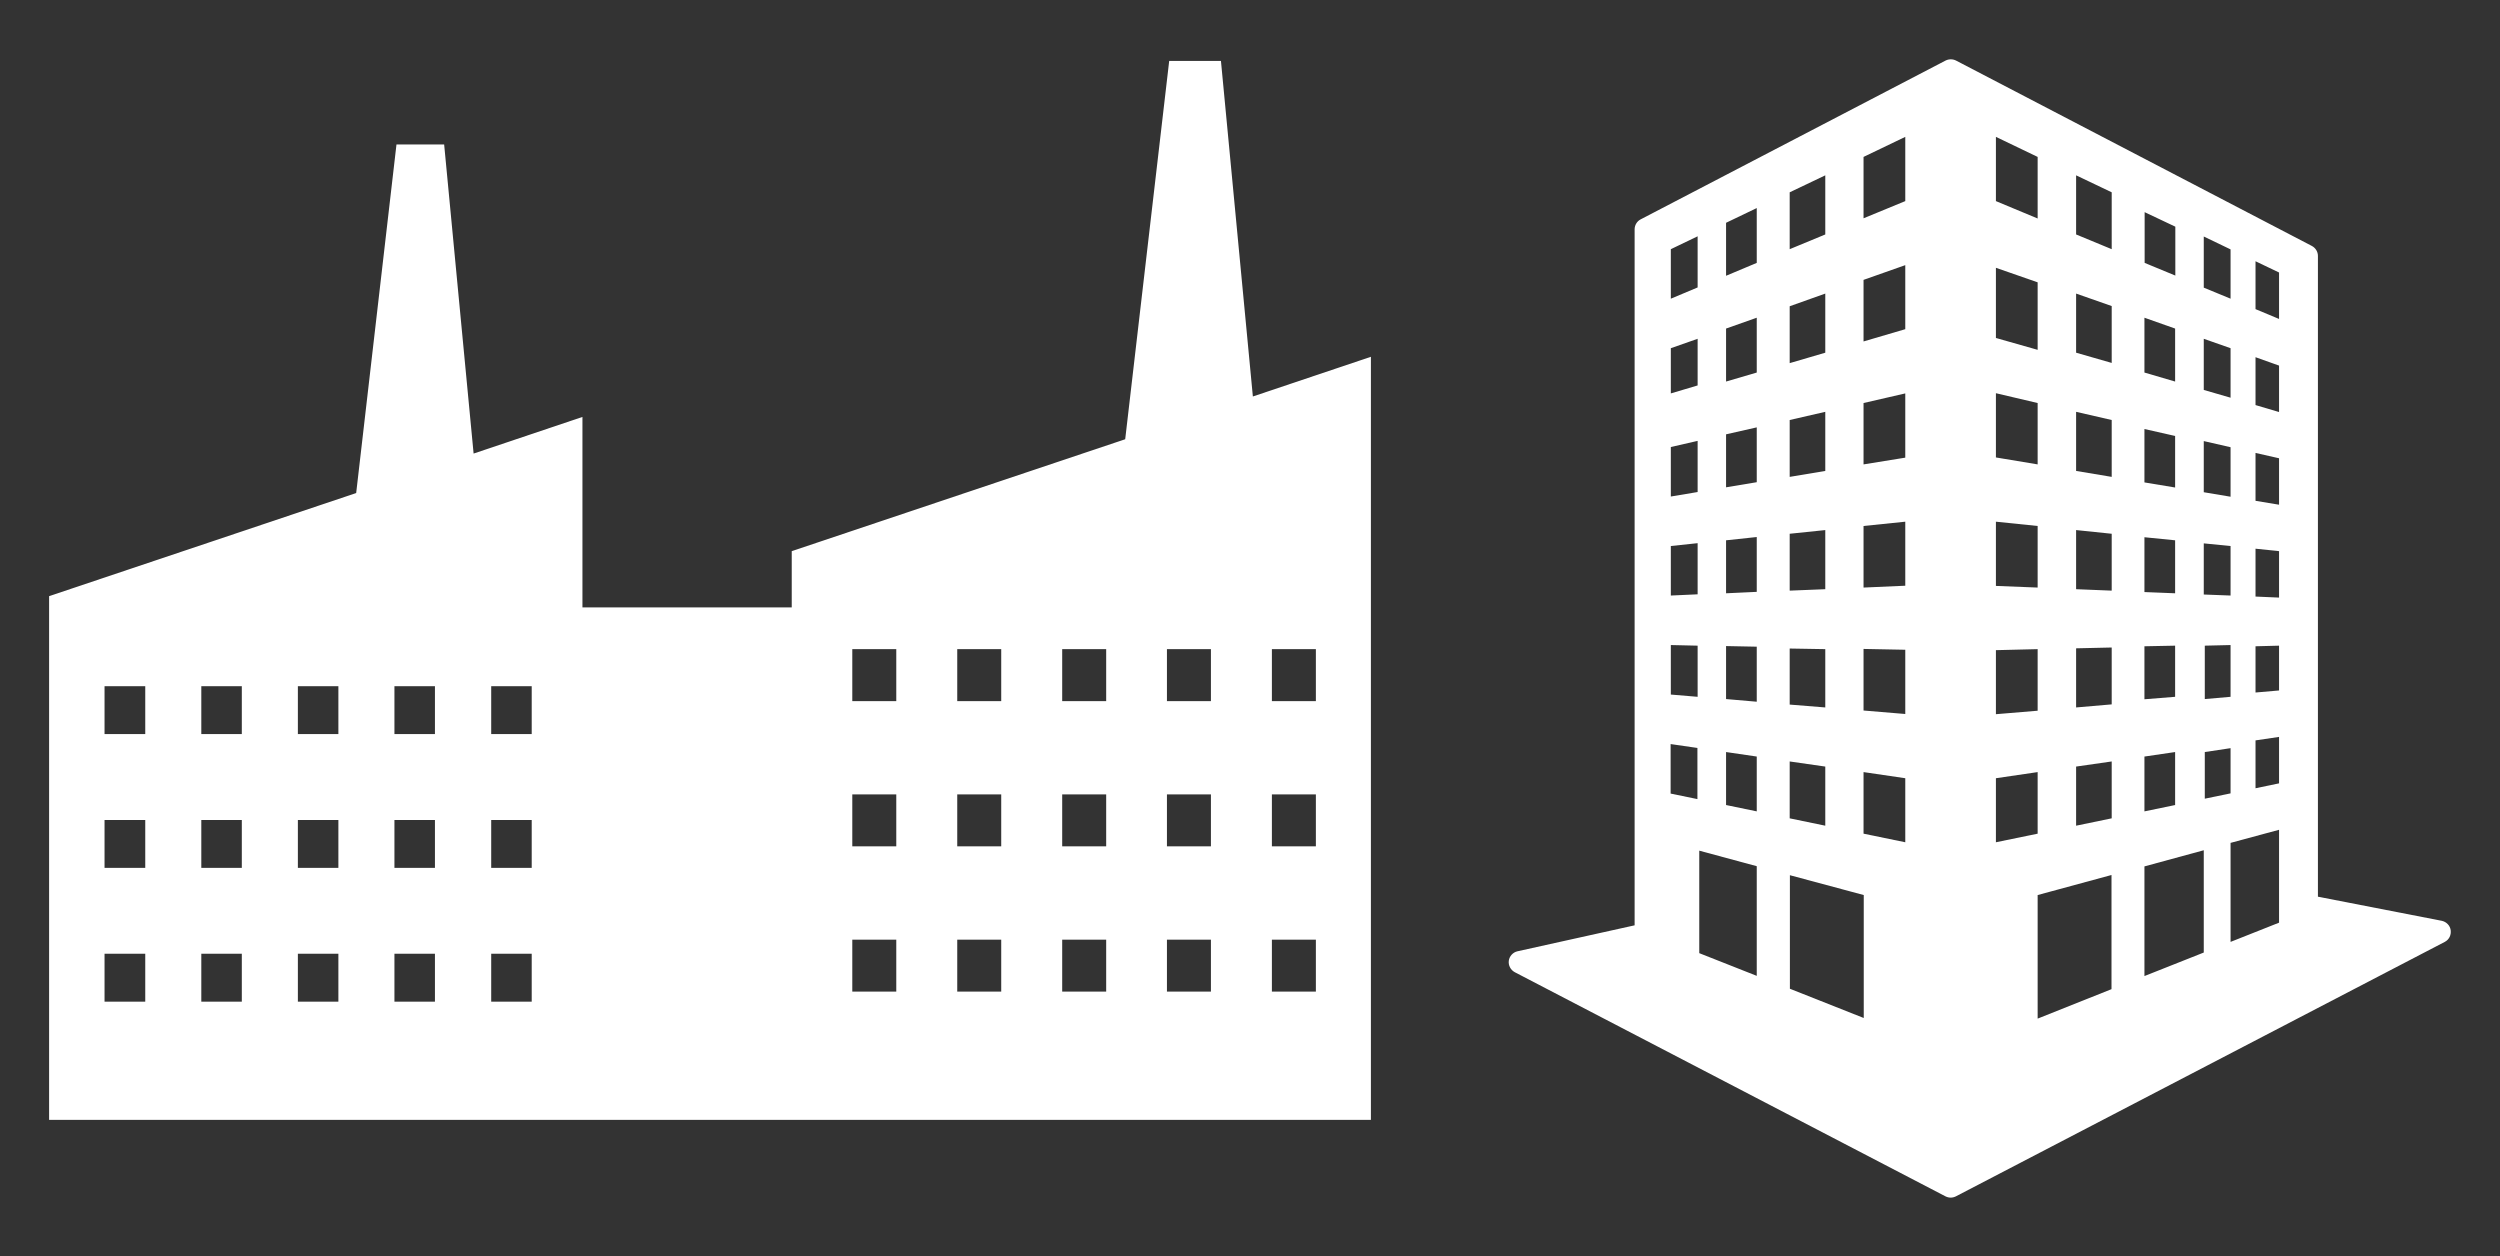 <?xml version="1.0" encoding="utf-8"?>
<!-- Generator: Adobe Illustrator 25.3.1, SVG Export Plug-In . SVG Version: 6.00 Build 0)  -->
<svg version="1.1" id="レイヤー_1" xmlns="http://www.w3.org/2000/svg" xmlns:xlink="http://www.w3.org/1999/xlink" x="0px"
	 y="0px" viewBox="0 0 1222 614" style="enable-background:new 0 0 1222 614;" xml:space="preserve">
<rect x="0" y="0" width="1222" height="614" fill="#333333" stroke="none"/>
<style type="text/css">
	.st0{fill:#FFFFFF;}
</style>
<g>
	<path class="st0" d="M612.4,193.8l-15.6-164h-25.3L550,214.7l-163,54.7v27.5H284.7v-93.1l-53.2,17.9L217.1,70.6h-23.3L174.1,241
		L24,291.4v256h257h3.7h102.4H412h258.1v-373L612.4,193.8z M71,489.6H51.1v-23.4H71V489.6z M71,424.2H51.1v-23.4H71V424.2z
		 M71,358.8H51.1v-23.4H71V358.8z M118.2,489.6H98.4v-23.4h19.8V489.6z M118.2,424.2H98.4v-23.4h19.8V424.2z M118.2,358.8H98.4
		v-23.4h19.8V358.8z M165.4,489.6h-19.8v-23.4h19.8V489.6z M165.4,424.2h-19.8v-23.4h19.8V424.2z M165.4,358.8h-19.8v-23.4h19.8
		V358.8z M212.6,489.6h-19.8v-23.4h19.8V489.6z M212.6,424.2h-19.8v-23.4h19.8V424.2z M212.6,358.8h-19.8v-23.4h19.8V358.8z
		 M259.9,489.6h-19.8v-23.4h19.8V489.6z M259.9,424.2h-19.8v-23.4h19.8V424.2z M259.9,358.8h-19.8v-23.4h19.8V358.8z M438.1,484.7
		h-21.5v-25.4h21.5V484.7z M438.1,413.7h-21.5v-25.4h21.5V413.7z M438.1,342.7h-21.5v-25.4h21.5V342.7z M489.4,484.7h-21.5v-25.4
		h21.5V484.7z M489.4,413.7h-21.5v-25.4h21.5V413.7z M489.4,342.7h-21.5v-25.4h21.5V342.7z M540.7,484.7h-21.5v-25.4h21.5V484.7z
		 M540.7,413.7h-21.5v-25.4h21.5V413.7z M540.7,342.7h-21.5v-25.4h21.5V342.7z M591.9,484.7h-21.5v-25.4h21.5V484.7z M591.9,413.7
		h-21.5v-25.4h21.5V413.7z M591.9,342.7h-21.5v-25.4h21.5V342.7z M643.2,484.7h-21.5v-25.4h21.5V484.7z M643.2,413.7h-21.5v-25.4
		h21.5V413.7z M643.2,342.7h-21.5v-25.4h21.5V342.7z"/>
	<path class="st0" d="M1193.6,450.1l-60.6-11.8V125.1c0-2-1.1-3.9-3-4.9L956.1,29.6c-1.6-0.8-3.5-0.8-5.1,0l-149,77.6
		c-1.8,0.9-3,2.8-3,4.9v340.2L741.7,465c-2.2,0.5-3.9,2.4-4.2,4.6c-0.3,2.3,0.9,4.5,2.9,5.6L951,584.8c0.8,0.4,1.7,0.6,2.5,0.6
		s1.7-0.2,2.5-0.6l239-124.4c2.1-1.1,3.2-3.3,2.9-5.7C1197.6,452.4,1195.8,450.6,1193.6,450.1z M1090.3,170.2v24.2l-13.1-3.8v-25
		L1090.3,170.2z M1077.2,140.6v-25l13.1,6.3V146L1077.2,140.6z M1090.3,218.6v24.2l-13.1-2.2v-25L1090.3,218.6z M1090.3,266.9v24.2
		l-13.1-0.5v-25L1090.3,266.9z M1090.3,315.3v25.3l-12.6,1.1v-26.1L1090.3,315.3z M1077.7,367.6l12.6-1.9v22.1l-12.6,2.6V367.6z
		 M1090.3,435.6V412l23.7-6.4v34.6V451l-23.7,9.4V435.6z M1102.5,385.3v-23.4l11.5-1.7v22.7L1102.5,385.3z M1102.5,338.5v-22.6
		l11.5-0.3v21.9L1102.5,338.5z M1102.5,291.6v-23.4l11.5,1.2v22.7L1102.5,291.6z M1102.5,244.8v-23.4l11.5,2.6v22.7L1102.5,244.8z
		 M1102.5,198v-23.4l11.5,4.1v22.7L1102.5,198z M1102.5,151.1v-23.4l11.5,5.5v22.7L1102.5,151.1z M1063.2,160.6v25.9l-15-4.4v-26.8
		L1063.2,160.6z M1048.3,128.5v-24.8l15,7.1v23.9L1048.3,128.5z M1063.2,213.1v25.2l-15-2.5v-26.1L1063.2,213.1z M1063.2,264.1V290
		l-15-0.6v-26.8L1063.2,264.1z M1063.2,315.6v25l-15,1.2v-25.9L1063.2,315.6z M1063.2,367.6v25.9l-15,3.1v-26.8L1063.2,367.6z
		 M1077.2,415.6v17.5v32.5l-29,11.5v-49.5v-4.1L1077.2,415.6z M996,138v33l-20.4-5.8v-34.3L996,138z M975.6,98.3V66.9l20.4,9.8v30.1
		L975.6,98.3z M996,197V227l-20.4-3.4v-31.4L996,197z M996,257.1v30.1l-20.4-0.8V255L996,257.1z M996,317.3v30.1l-20.4,1.7v-31.3
		L996,317.3z M996,437.5l36.1-9.8v55.8L996,497.9V437.5z M1014.8,403.6v-28.9l17.4-2.5v27.8L1014.8,403.6z M1014.8,345.8v-28.9
		l17.4-0.4v27.8L1014.8,345.8z M1014.8,288v-28.9l17.4,1.8v27.8L1014.8,288z M1014.8,230.2v-28.9l17.4,4v27.8L1014.8,230.2z
		 M1014.8,172.4v-28.9l17.4,6.1v27.8L1014.8,172.4z M1014.8,114.6V85.7l17.4,8.3v27.8L1014.8,114.6z M975.6,380.4l20.4-3v30.1
		l-20.4,4.2V380.4z M910.9,347.3v-30.1l20.4,0.4V349L910.9,347.3z M931.3,380.4v31.3l-20.4-4.2v-30.1L931.3,380.4z M910.9,287.2
		v-30.1l20.4-2.1v31.3L910.9,287.2z M910.9,227V197l20.4-4.7v31.4L910.9,227z M910.9,166.9v-30.1l20.4-7.2v31.3L910.9,166.9z
		 M910.9,106.7V76.7l20.4-9.8v31.4L910.9,106.7z M892.2,143.5v28.9l-17.4,5.1v-27.8L892.2,143.5z M874.8,121.8V94l17.4-8.3v28.9
		L874.8,121.8z M892.2,201.3v28.9l-17.4,2.9v-27.8L892.2,201.3z M892.2,259.1V288l-17.4,0.7v-27.8L892.2,259.1z M892.2,317.3v28.5
		l-17.4-1.4v-27.4L892.2,317.3z M892.2,374.7v28.9l-17.4-3.6v-27.8L892.2,374.7z M901.7,435l9.3,2.5v60.1l-36.1-14.3V441v-13.2
		L901.7,435z M843.7,393.5v-25.9l15,2.2v26.8L843.7,393.5z M858.7,423.4v21.2V477l-28.1-11.1v-15.1v-35L858.7,423.4z M843.7,341.7
		v-25.9l15,0.3V343L843.7,341.7z M843.7,290v-25.9l15-1.6v26.8L843.7,290z M843.7,238.2v-25.9l15-3.4v26.8L843.7,238.2z
		 M843.7,186.5v-25.9l15-5.3v26.8L843.7,186.5z M843.7,134.8v-25.9l15-7.2v26.8L843.7,134.8z M816.7,339.5v-24.2l13.1,0.3v25
		L816.7,339.5z M829.7,365.6v25l-13.1-2.7v-24.2L829.7,365.6z M816.7,291.1v-24.2l13.1-1.4v25L816.7,291.1z M816.7,242.7v-24.2
		l13.1-3v25L816.7,242.7z M816.7,192.3v-22.1l13.1-4.6v22.8L816.7,192.3z M816.7,146v-24.2l13.1-6.3v25L816.7,146z"/>
</g>
</svg>
